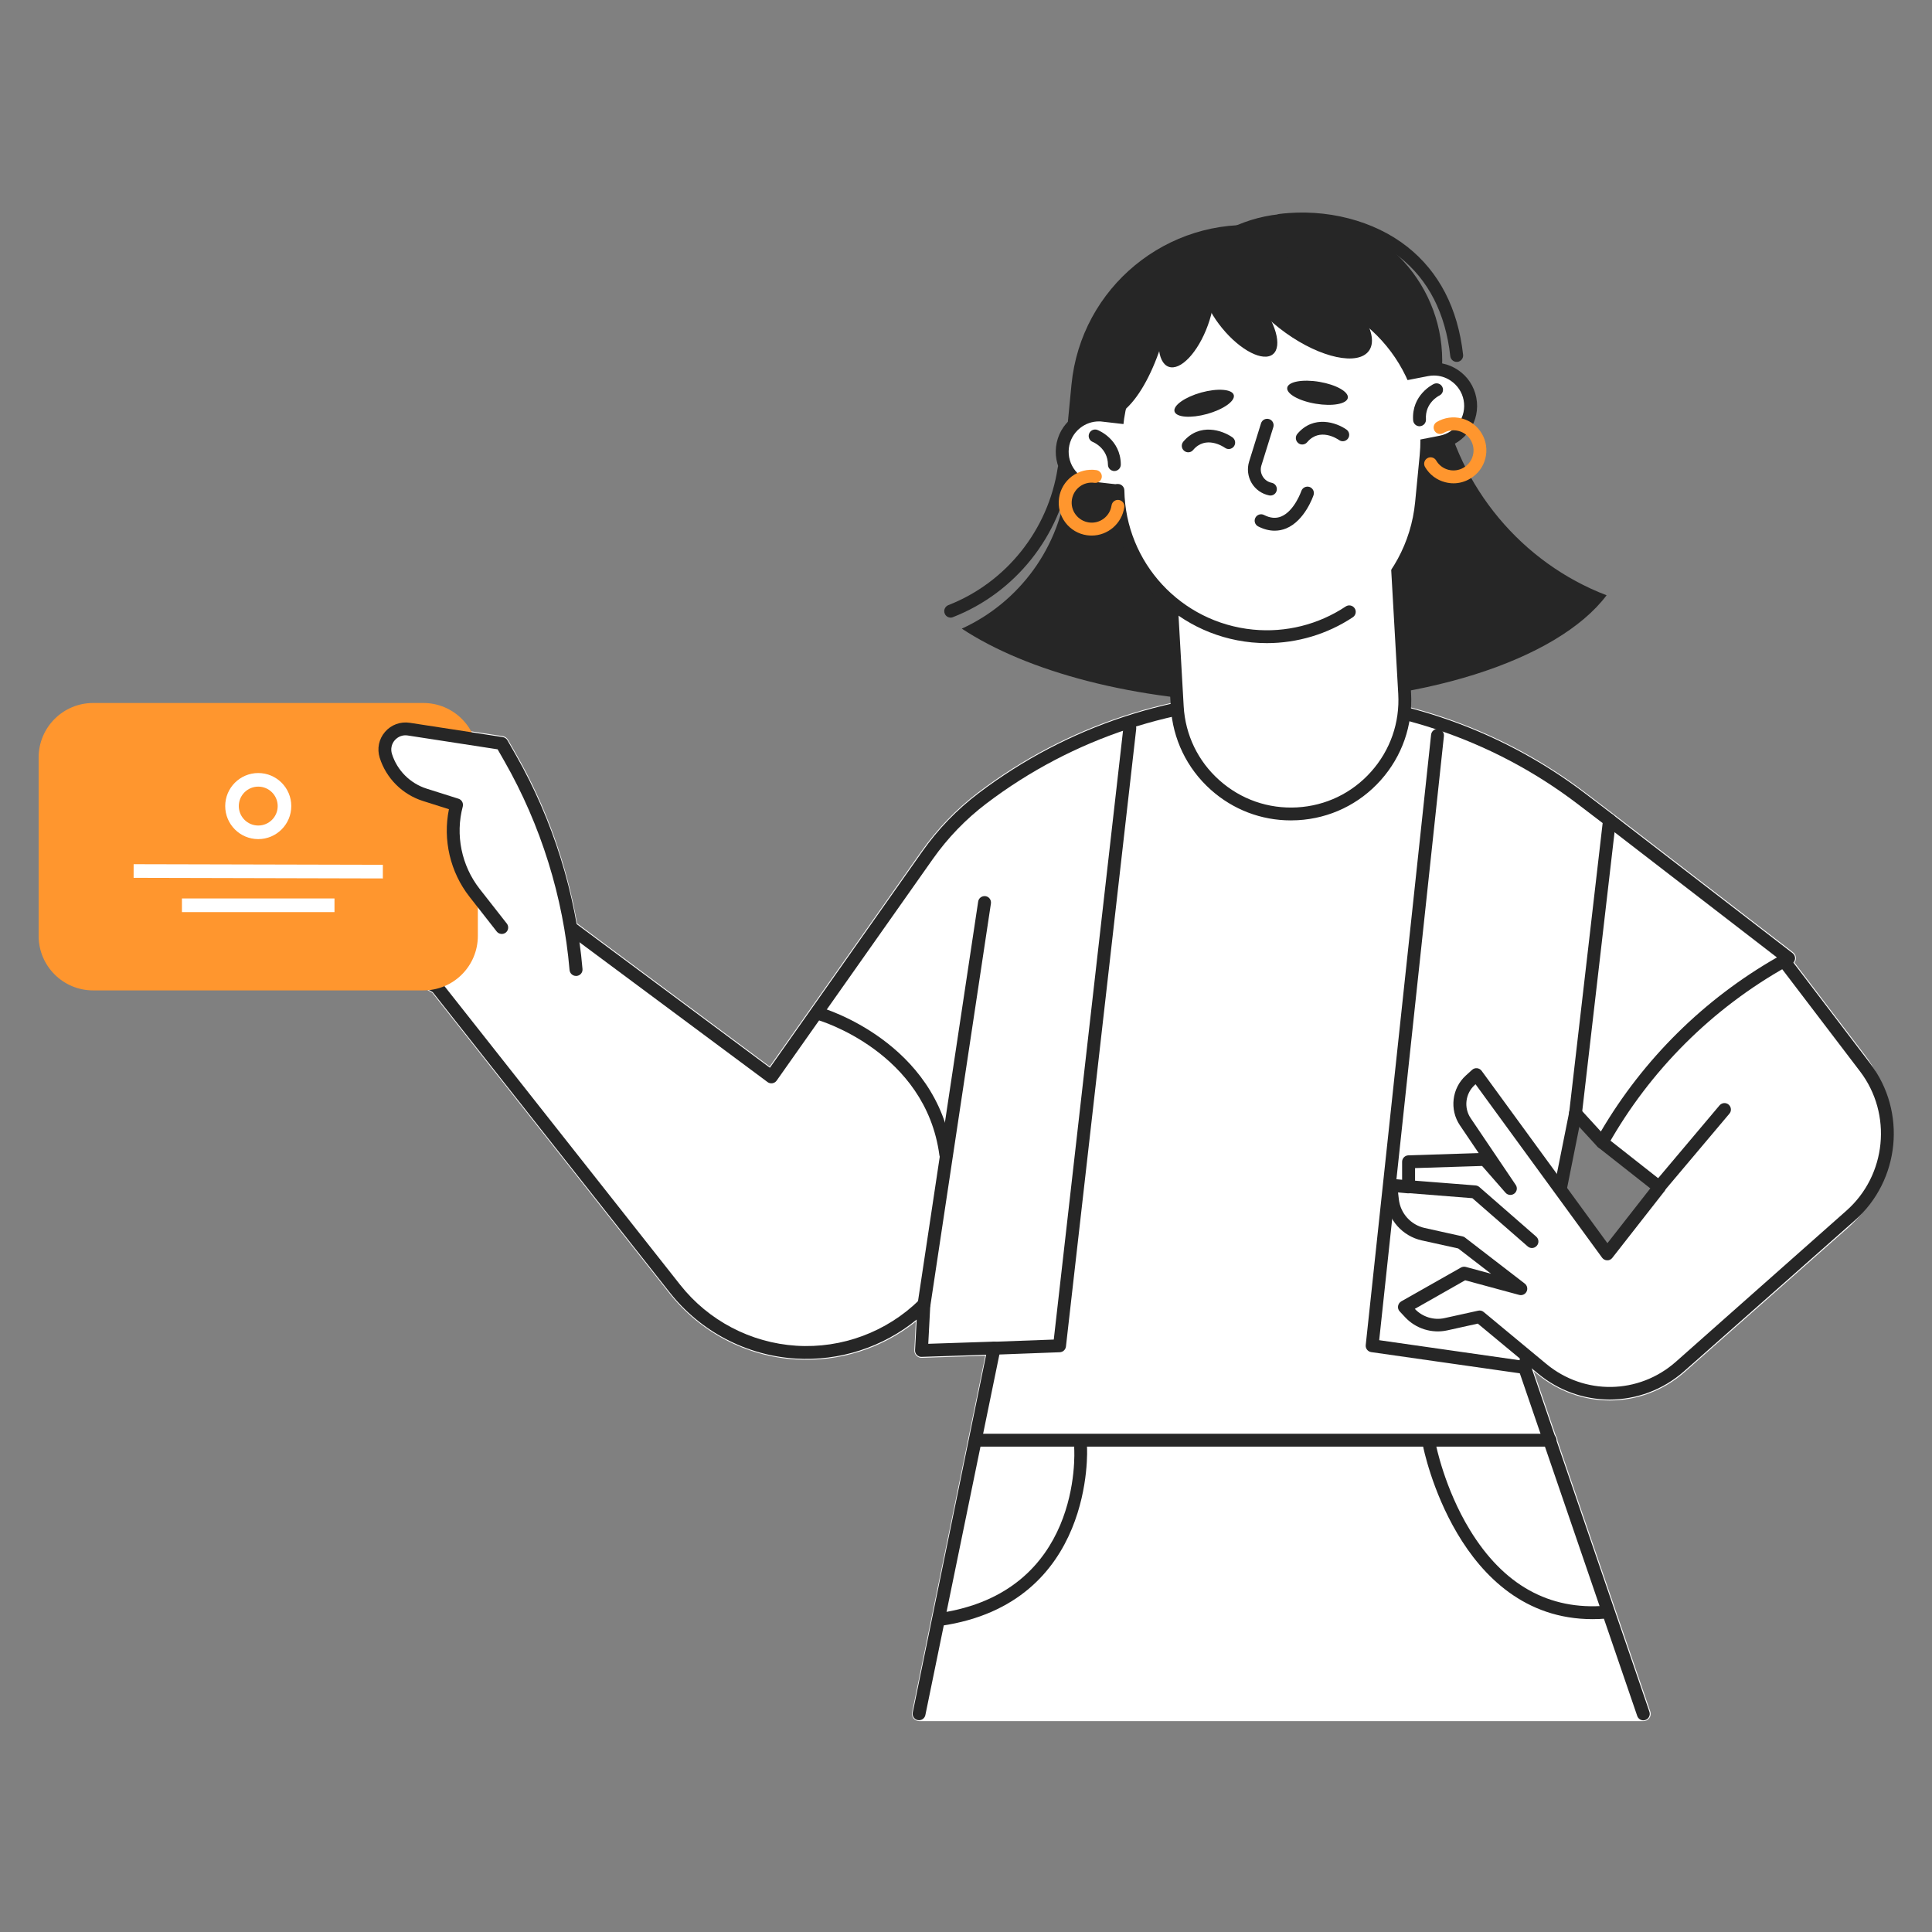 <svg width="160" height="160" viewBox="0 0 160 160" fill="none" xmlns="http://www.w3.org/2000/svg">
<rect x="0" y="0" width="160" height="160" fill="#808080" stroke="none"/>
<g clip-path="url(#clip0_3153_130283)">
<path d="M154.437 87.372L148.608 79.713C148.677 79.623 148.725 79.51 148.731 79.393C148.747 79.191 148.656 78.993 148.496 78.871L133.653 67.441L131.365 65.697C116.555 54.396 95.845 54.369 81.003 65.633C79.2 67.004 77.627 68.63 76.32 70.481L63.744 88.326L47.792 76.471C46.928 71.564 45.227 66.785 42.757 62.471L42.069 61.265C41.979 61.105 41.819 60.998 41.637 60.967L33.936 59.788C33.088 59.66 32.261 59.99 31.739 60.678C31.227 61.35 31.179 62.257 31.472 63.047C32.069 64.641 33.365 65.879 35.003 66.396L37.099 67.057C37.008 67.505 36.971 67.959 36.949 68.412L34.56 66.636C34.352 66.481 34.075 66.476 33.861 66.62L25.637 72.236C25.493 72.332 25.403 72.487 25.381 72.657C25.36 72.828 25.413 72.999 25.525 73.132L28.069 76.038C30.144 78.412 32.603 80.412 35.344 81.964L35.808 82.225L55.44 107.105C57.984 110.326 61.792 112.326 65.888 112.582C69.504 112.806 73.045 111.676 75.845 109.441L75.723 111.814C75.712 111.985 75.776 112.15 75.893 112.268C76.011 112.39 76.187 112.465 76.347 112.449L81.6 112.273L75.536 141.809C75.499 141.985 75.547 142.172 75.659 142.311C75.776 142.449 75.947 142.535 76.128 142.535H136.101C136.299 142.535 136.48 142.439 136.592 142.284C136.704 142.124 136.736 141.921 136.672 141.74L128.976 119.286C128.976 119.281 128.981 119.276 128.981 119.27C128.981 119.132 128.928 119.009 128.848 118.908L127.008 113.542L127.323 113.804C129.072 115.254 131.195 115.98 133.317 115.98C135.531 115.98 137.744 115.19 139.531 113.612L153.04 101.681C157.173 98.012 157.787 91.772 154.437 87.372ZM133.051 103.521L129.408 98.337L130.48 92.886L136.997 98.401L133.051 103.521Z" fill="white"/>
<path d="M136.096 142.472C135.872 142.472 135.669 142.334 135.589 142.11L125.76 113.427C125.728 113.336 125.723 113.24 125.744 113.15L129.957 92.088L132.725 68.163L130.677 66.6C116.272 55.608 96.128 55.582 81.691 66.542C79.984 67.838 78.491 69.384 77.253 71.139L64.32 89.491C64.235 89.608 64.112 89.688 63.968 89.71C63.824 89.731 63.68 89.699 63.568 89.614L34.187 67.774L26.773 72.835L28.933 75.304C30.923 77.582 33.269 79.486 35.899 80.974L36.464 81.294C36.523 81.326 36.576 81.374 36.619 81.427L56.325 106.398C58.667 109.368 62.176 111.208 65.952 111.448C69.728 111.688 73.44 110.302 76.139 107.651C76.293 107.496 76.533 107.454 76.731 107.544C76.933 107.635 77.056 107.838 77.045 108.056L76.875 111.288L82.309 111.107C82.475 111.096 82.629 111.171 82.736 111.294C82.843 111.416 82.885 111.587 82.853 111.747L76.635 142.035C76.576 142.323 76.293 142.51 76.005 142.451C75.717 142.392 75.531 142.11 75.589 141.822L81.669 112.195L76.331 112.371C76.181 112.382 76.037 112.318 75.931 112.211C75.824 112.104 75.771 111.96 75.781 111.811L75.915 109.283C73.115 111.571 69.525 112.739 65.883 112.51C61.808 112.254 58.016 110.264 55.483 107.059L35.84 82.168L35.365 81.902C32.629 80.355 30.192 78.371 28.123 76.003L25.568 73.08C25.467 72.968 25.419 72.814 25.44 72.664C25.461 72.515 25.541 72.376 25.669 72.291L33.893 66.675C34.08 66.547 34.331 66.552 34.512 66.686L63.76 88.424L76.379 70.52C77.68 68.675 79.248 67.048 81.045 65.688C95.861 54.44 116.533 54.467 131.323 65.747L133.611 67.491C133.76 67.603 133.84 67.79 133.819 67.976L131.008 92.248L126.816 113.214L136.597 141.763C136.693 142.04 136.544 142.344 136.267 142.44C136.208 142.462 136.149 142.472 136.096 142.472Z" fill="#262626"/>
<path d="M76.523 108.573C76.496 108.573 76.469 108.573 76.443 108.568C76.149 108.525 75.952 108.253 75.995 107.96L81.008 74.664C81.051 74.37 81.323 74.178 81.616 74.216C81.909 74.258 82.107 74.53 82.064 74.824L77.051 108.12C77.008 108.381 76.779 108.573 76.523 108.573Z" fill="#262626"/>
<path d="M78.325 96.135C78.064 96.135 77.835 95.938 77.797 95.671C76.656 87.111 67.84 84.503 67.749 84.482C67.467 84.402 67.301 84.108 67.381 83.826C67.461 83.543 67.755 83.378 68.037 83.458C68.133 83.484 77.616 86.268 78.853 95.532C78.891 95.826 78.688 96.092 78.395 96.13C78.373 96.135 78.347 96.135 78.325 96.135Z" fill="#262626"/>
<path d="M82.336 112.184C82.048 112.184 81.813 111.96 81.803 111.672C81.792 111.379 82.021 111.128 82.315 111.118L87.269 110.936L93.035 60.243C93.067 59.95 93.339 59.736 93.627 59.774C93.92 59.806 94.128 60.072 94.096 60.366L88.277 111.512C88.245 111.774 88.032 111.976 87.765 111.987L82.352 112.19C82.352 112.184 82.347 112.184 82.336 112.184Z" fill="#262626"/>
<path d="M126.267 113.784C126.24 113.784 126.219 113.784 126.192 113.778L113.557 111.976C113.275 111.933 113.072 111.677 113.104 111.389L118.517 60.845C118.549 60.552 118.811 60.338 119.104 60.37C119.397 60.402 119.611 60.664 119.579 60.957L114.219 110.989L126.347 112.722C126.64 112.765 126.843 113.032 126.8 113.325C126.757 113.592 126.528 113.784 126.267 113.784Z" fill="#262626"/>
<path d="M147.739 79.574L154.469 88.412C157.339 92.182 156.816 97.532 153.264 100.668L139.125 113.158C135.883 116.022 131.035 116.097 127.707 113.334L122.528 109.041L119.744 109.654C118.651 109.894 117.515 109.537 116.757 108.721L116.309 108.241L121.259 105.43L125.941 106.7L120.992 102.886L117.867 102.193C116.496 101.889 115.472 100.748 115.317 99.356L115.179 98.14L116.651 98.273V96.198L122.971 95.996L125.077 98.401L121.344 92.876C120.608 91.788 120.784 90.326 121.755 89.446L122.272 88.977L133.104 103.82L137.419 98.305L132.704 94.593L147.739 79.574Z" fill="white"/>
<path d="M133.307 115.904C131.205 115.904 129.099 115.184 127.36 113.744L122.384 109.616L119.856 110.176C118.587 110.454 117.248 110.038 116.363 109.083L115.915 108.603C115.803 108.486 115.755 108.32 115.781 108.16C115.808 108 115.904 107.856 116.043 107.776L120.992 104.971C121.115 104.902 121.259 104.886 121.397 104.923L123.483 105.488L120.763 103.392L117.749 102.726C116.16 102.374 114.965 101.046 114.784 99.43L114.645 98.214C114.629 98.054 114.683 97.894 114.795 97.782C114.907 97.664 115.067 97.606 115.227 97.622L116.117 97.702V96.214C116.117 95.926 116.347 95.691 116.635 95.68L122.459 95.494L120.901 93.19C120.027 91.894 120.235 90.118 121.397 89.067L121.915 88.598C122.027 88.496 122.176 88.448 122.325 88.464C122.475 88.48 122.613 88.56 122.704 88.683L133.12 102.955L136.672 98.416L132.379 95.035C132.149 94.854 132.107 94.518 132.288 94.288C132.469 94.059 132.805 94.016 133.035 94.198L137.749 97.91C137.979 98.091 138.021 98.427 137.84 98.656L133.525 104.171C133.424 104.304 133.259 104.384 133.099 104.374C132.933 104.374 132.773 104.288 132.677 104.155L122.197 89.792L122.123 89.862C121.355 90.56 121.211 91.739 121.792 92.598L125.525 98.128C125.685 98.363 125.632 98.678 125.408 98.848C125.184 99.019 124.864 98.987 124.683 98.779L122.741 96.56L117.189 96.736V98.294C117.189 98.443 117.125 98.587 117.013 98.688C116.901 98.79 116.757 98.838 116.603 98.827L115.781 98.752L115.845 99.318C115.979 100.486 116.837 101.44 117.984 101.696L121.115 102.39C121.189 102.406 121.264 102.438 121.323 102.486L126.272 106.299C126.475 106.454 126.539 106.731 126.427 106.96C126.315 107.19 126.053 107.307 125.808 107.238L121.339 106.027L117.168 108.395C117.797 109.062 118.741 109.36 119.637 109.158L122.421 108.544C122.581 108.507 122.752 108.55 122.875 108.656L128.053 112.95C131.2 115.563 135.712 115.488 138.779 112.784L152.907 100.267C156.235 97.328 156.731 92.262 154.043 88.731L147.312 79.894C147.136 79.659 147.179 79.323 147.413 79.147C147.648 78.971 147.984 79.014 148.16 79.248L154.891 88.086C157.915 92.059 157.355 97.76 153.611 101.067L139.472 113.558C137.701 115.12 135.504 115.904 133.307 115.904Z" fill="#262626"/>
<path d="M137.397 98.843C137.275 98.843 137.152 98.8 137.056 98.715C136.832 98.523 136.8 98.187 136.992 97.963L142.405 91.542C142.597 91.318 142.933 91.286 143.157 91.478C143.381 91.67 143.413 92.006 143.221 92.23L137.808 98.651C137.701 98.774 137.547 98.843 137.397 98.843Z" fill="#262626"/>
<path d="M126.869 103.356C126.747 103.356 126.619 103.313 126.517 103.222L121.936 99.228L116.597 98.806C116.304 98.785 116.085 98.524 116.107 98.23C116.128 97.937 116.389 97.718 116.683 97.74L122.197 98.172C122.309 98.182 122.421 98.225 122.507 98.3L127.221 102.412C127.445 102.604 127.467 102.945 127.275 103.164C127.163 103.292 127.013 103.356 126.869 103.356Z" fill="#262626"/>
<path d="M128.373 119.805H80.837C80.544 119.805 80.304 119.565 80.304 119.272C80.304 118.978 80.544 118.738 80.837 118.738H128.373C128.667 118.738 128.907 118.978 128.907 119.272C128.907 119.565 128.667 119.805 128.373 119.805Z" fill="#262626"/>
<path d="M101.435 52.448C93.392 51.664 87.504 44.512 88.288 36.47L88.736 31.846C89.52 23.803 96.672 17.915 104.715 18.699C112.757 19.483 118.645 26.635 117.861 34.678L117.413 39.302C116.635 47.344 109.477 53.227 101.435 52.448Z" fill="#262626"/>
<path d="M105.803 44.534C99.088 43.883 94.176 37.91 94.827 31.195L95.067 28.71C95.717 21.995 101.691 17.083 108.405 17.734C115.12 18.384 120.032 24.358 119.381 31.072L119.141 33.558C118.485 40.272 112.517 45.184 105.803 44.534Z" fill="#262626"/>
<path d="M119.381 32.925C115.045 31.752 110.032 31.037 104.683 30.947C98.331 30.84 88.613 37.416 88.384 39.773C87.84 45.347 84.363 49.912 79.653 52.061C85.061 55.629 94.005 58.051 104.171 58.216C117.568 58.44 128.992 54.685 133.051 49.299C126.016 46.605 120.832 40.376 119.381 32.925Z" fill="#262626"/>
<path d="M78.731 51.148C78.517 51.148 78.315 51.02 78.235 50.807C78.128 50.535 78.261 50.225 78.539 50.114C83.339 48.236 86.811 43.879 87.595 38.743C87.637 38.45 87.915 38.252 88.203 38.295C88.496 38.337 88.693 38.609 88.651 38.903C87.808 44.412 84.08 49.09 78.928 51.105C78.864 51.138 78.795 51.148 78.731 51.148Z" fill="#262626"/>
<path d="M120.635 29.97C120.368 29.97 120.139 29.767 120.107 29.495C119.707 25.933 118.288 23.165 115.888 21.271C113.355 19.271 109.701 18.333 106.112 18.77C105.824 18.813 105.552 18.599 105.52 18.306C105.483 18.013 105.691 17.746 105.984 17.714C109.845 17.245 113.797 18.263 116.549 20.439C119.179 22.519 120.731 25.527 121.168 29.378C121.2 29.671 120.992 29.933 120.699 29.97C120.677 29.97 120.656 29.97 120.635 29.97Z" fill="#262626"/>
<path d="M116.619 37.131L119.328 36.603C120.981 36.283 122.059 34.683 121.739 33.029C121.419 31.376 119.819 30.299 118.165 30.619L115.456 31.147C113.803 31.467 112.725 33.067 113.045 34.72C113.365 36.373 114.965 37.451 116.619 37.131Z" fill="white"/>
<path d="M116.027 37.724C115.323 37.724 114.629 37.516 114.032 37.111C113.237 36.578 112.704 35.767 112.517 34.823C112.139 32.887 113.408 31.004 115.349 30.626L118.059 30.098C118.997 29.916 119.952 30.108 120.747 30.642C121.541 31.175 122.075 31.986 122.261 32.93C122.64 34.866 121.371 36.754 119.429 37.127L116.72 37.655C116.491 37.703 116.261 37.724 116.027 37.724ZM118.747 31.1C118.587 31.1 118.421 31.116 118.261 31.148L115.552 31.676C114.192 31.943 113.301 33.266 113.563 34.626C113.691 35.287 114.069 35.852 114.624 36.231C115.179 36.61 115.851 36.743 116.512 36.615L119.221 36.087C120.581 35.82 121.472 34.498 121.211 33.138C121.083 32.476 120.704 31.911 120.149 31.532C119.728 31.244 119.243 31.1 118.747 31.1Z" fill="#262626"/>
<path d="M93.408 40.761L90.667 40.441C88.997 40.249 87.797 38.734 87.989 37.065C88.181 35.395 89.696 34.195 91.365 34.387L94.107 34.702C95.781 34.894 96.976 36.409 96.784 38.078C96.592 39.753 95.083 40.953 93.408 40.761Z" fill="white"/>
<path d="M93.765 41.315C93.627 41.315 93.488 41.304 93.344 41.288L90.603 40.974C89.653 40.862 88.8 40.392 88.208 39.64C87.616 38.888 87.349 37.955 87.456 37.006C87.568 36.056 88.037 35.203 88.789 34.611C89.541 34.019 90.475 33.752 91.424 33.859L94.165 34.174C95.115 34.286 95.968 34.755 96.56 35.507C97.152 36.259 97.419 37.192 97.312 38.142C97.2 39.091 96.731 39.944 95.979 40.536C95.344 41.043 94.571 41.315 93.765 41.315ZM91.013 34.899C90.448 34.899 89.904 35.086 89.456 35.443C88.928 35.859 88.597 36.456 88.517 37.123C88.443 37.79 88.629 38.446 89.045 38.974C89.461 39.502 90.059 39.832 90.725 39.912L93.467 40.227C94.843 40.387 96.096 39.395 96.256 38.019C96.331 37.352 96.144 36.696 95.728 36.168C95.312 35.64 94.715 35.31 94.048 35.235L91.307 34.92C91.211 34.904 91.115 34.899 91.013 34.899Z" fill="#262626"/>
<path d="M107.451 67.393C102.251 67.692 97.792 63.713 97.499 58.513L96.816 46.502C96.523 41.302 100.496 36.844 105.696 36.55C110.896 36.257 115.355 40.23 115.648 45.43L116.331 57.441C116.624 62.641 112.651 67.1 107.451 67.393Z" fill="white"/>
<path d="M106.901 67.941C104.453 67.941 102.123 67.056 100.277 65.408C98.293 63.637 97.115 61.195 96.96 58.539L96.277 46.528C96.128 43.872 97.019 41.312 98.789 39.328C100.56 37.344 103.003 36.165 105.659 36.016C111.147 35.707 115.861 39.915 116.176 45.403L116.859 57.413C117.008 60.069 116.117 62.629 114.347 64.613C112.576 66.597 110.133 67.776 107.477 67.925C107.285 67.936 107.093 67.941 106.901 67.941ZM106.235 37.067C106.064 37.067 105.893 37.072 105.723 37.083C103.349 37.216 101.168 38.267 99.589 40.043C98.005 41.819 97.211 44.101 97.344 46.475L98.027 58.485C98.16 60.859 99.211 63.04 100.987 64.619C102.763 66.203 105.04 66.997 107.419 66.864C109.792 66.731 111.973 65.68 113.552 63.904C115.136 62.128 115.931 59.845 115.797 57.472L115.115 45.461C114.848 40.736 110.912 37.067 106.235 37.067Z" fill="#262626"/>
<path d="M103.723 52.669C96.944 52.007 91.979 45.981 92.64 39.197L93.019 35.298C93.68 28.519 99.707 23.554 106.491 24.215C113.269 24.877 118.235 30.903 117.573 37.687L117.195 41.586C116.533 48.37 110.501 53.33 103.723 52.669Z" fill="white"/>
<path d="M92.475 34.39V34.412C94.789 33.153 96.896 28.188 97.488 22.092V22.07C95.168 23.329 93.067 28.294 92.475 34.39Z" fill="#262626"/>
<path d="M104.907 53.261C104.496 53.261 104.08 53.239 103.669 53.202C97.152 52.567 92.155 47.159 92.048 40.626C92.043 40.333 92.277 40.087 92.571 40.082C92.576 40.082 92.576 40.082 92.581 40.082C92.869 40.082 93.109 40.317 93.115 40.605C93.216 46.599 97.797 51.559 103.776 52.141C106.475 52.407 109.195 51.725 111.445 50.226C111.691 50.061 112.021 50.13 112.187 50.375C112.352 50.621 112.283 50.951 112.037 51.117C109.925 52.519 107.435 53.261 104.907 53.261Z" fill="#262626"/>
<path d="M117.563 35.302C117.285 35.302 117.051 35.089 117.029 34.806C116.885 32.705 118.667 31.835 118.741 31.798C119.008 31.67 119.328 31.788 119.451 32.049C119.579 32.316 119.467 32.63 119.2 32.758C119.147 32.785 118 33.366 118.091 34.726C118.112 35.02 117.888 35.276 117.595 35.297C117.589 35.302 117.573 35.302 117.563 35.302Z" fill="#262626"/>
<path d="M92.288 39.009C91.995 39.009 91.755 38.774 91.755 38.481C91.744 37.116 90.549 36.62 90.496 36.598C90.224 36.492 90.091 36.182 90.197 35.91C90.304 35.638 90.608 35.5 90.885 35.606C90.965 35.638 92.805 36.369 92.821 38.47C92.821 38.764 92.587 39.004 92.288 39.009Z" fill="#262626"/>
<path d="M102.176 32.715C102.309 33.206 101.323 33.904 99.968 34.283C98.613 34.656 97.408 34.566 97.269 34.075C97.136 33.584 98.123 32.886 99.477 32.507C100.832 32.134 102.043 32.224 102.176 32.715Z" fill="#262626"/>
<path d="M111.621 32.95C111.536 33.451 110.347 33.67 108.96 33.435C107.573 33.206 106.517 32.608 106.603 32.107C106.688 31.606 107.877 31.387 109.264 31.622C110.651 31.856 111.707 32.448 111.621 32.95Z" fill="#262626"/>
<path d="M98.405 37.457C98.283 37.457 98.16 37.414 98.059 37.329C97.835 37.137 97.808 36.801 97.995 36.577C99.349 34.977 101.248 35.644 102.064 36.219C102.304 36.39 102.363 36.721 102.192 36.961C102.021 37.201 101.691 37.26 101.451 37.089C101.291 36.977 99.851 36.033 98.811 37.265C98.709 37.393 98.56 37.457 98.405 37.457Z" fill="#262626"/>
<path d="M107.845 36.812C107.723 36.812 107.6 36.77 107.504 36.684C107.28 36.492 107.253 36.156 107.44 35.932C108.795 34.332 110.693 34.999 111.509 35.575C111.749 35.746 111.808 36.076 111.637 36.316C111.467 36.556 111.136 36.615 110.896 36.444C110.736 36.332 109.296 35.388 108.256 36.62C108.149 36.748 107.995 36.812 107.845 36.812Z" fill="#262626"/>
<path d="M105.211 41.038C105.173 41.038 105.141 41.032 105.104 41.027C104.496 40.904 103.968 40.531 103.653 39.998C103.339 39.464 103.264 38.819 103.445 38.232L104.432 35.059C104.517 34.776 104.816 34.622 105.099 34.707C105.381 34.792 105.536 35.091 105.451 35.374L104.464 38.547C104.368 38.856 104.405 39.176 104.571 39.454C104.736 39.731 104.997 39.918 105.317 39.982C105.605 40.04 105.792 40.323 105.733 40.611C105.68 40.867 105.461 41.038 105.211 41.038Z" fill="#262626"/>
<path d="M105.557 43.949C105.115 43.949 104.661 43.831 104.197 43.597C103.936 43.463 103.829 43.143 103.963 42.882C104.096 42.621 104.416 42.514 104.677 42.647C105.2 42.914 105.664 42.951 106.101 42.775C107.195 42.327 107.765 40.679 107.771 40.663C107.867 40.386 108.165 40.237 108.448 40.327C108.725 40.423 108.875 40.722 108.784 40.999C108.757 41.085 108.059 43.127 106.512 43.762C106.197 43.89 105.883 43.949 105.557 43.949Z" fill="#262626"/>
<path d="M100.032 26.934C99.216 29.185 97.765 30.726 96.784 30.374C95.803 30.022 95.669 27.91 96.485 25.654C97.301 23.404 98.752 21.862 99.733 22.214C100.709 22.572 100.848 24.683 100.032 26.934Z" fill="#262626"/>
<path d="M104.123 24.787C105.643 26.638 106.224 28.67 105.424 29.331C104.619 29.993 102.736 29.033 101.216 27.182C99.696 25.331 99.115 23.299 99.915 22.638C100.715 21.977 102.597 22.942 104.123 24.787Z" fill="#262626"/>
<path d="M109.755 23.016C112.656 25.091 114.272 27.79 113.371 29.048C112.469 30.307 109.387 29.651 106.491 27.581C103.589 25.512 101.973 22.808 102.875 21.549C103.776 20.285 106.859 20.942 109.755 23.016Z" fill="#262626"/>
<path d="M120.373 40.025C120.144 40.025 119.909 39.993 119.68 39.934C118.976 39.753 118.384 39.305 118.016 38.675C117.867 38.419 117.952 38.094 118.208 37.945C118.459 37.795 118.789 37.881 118.939 38.137C119.163 38.521 119.52 38.793 119.952 38.905C120.379 39.017 120.827 38.953 121.211 38.729C121.595 38.505 121.867 38.148 121.979 37.715C122.091 37.289 122.027 36.841 121.803 36.457C121.579 36.073 121.221 35.801 120.789 35.689C120.363 35.577 119.915 35.641 119.531 35.865C119.275 36.014 118.949 35.929 118.8 35.673C118.651 35.417 118.736 35.092 118.992 34.942C119.621 34.574 120.352 34.473 121.056 34.654C121.76 34.836 122.352 35.283 122.72 35.913C123.088 36.542 123.189 37.273 123.008 37.977C122.827 38.681 122.379 39.273 121.749 39.641C121.323 39.897 120.848 40.025 120.373 40.025Z" fill="#FF962E"/>
<path d="M90.405 44.354C90.277 44.354 90.149 44.343 90.021 44.327C89.301 44.226 88.661 43.847 88.224 43.266C87.787 42.684 87.6 41.964 87.707 41.244C87.808 40.524 88.187 39.884 88.768 39.447C89.349 39.01 90.069 38.828 90.789 38.93C91.083 38.972 91.285 39.244 91.243 39.532C91.2 39.826 90.928 40.023 90.64 39.986C90.203 39.922 89.765 40.034 89.413 40.3C89.061 40.567 88.832 40.956 88.768 41.394C88.704 41.831 88.816 42.268 89.083 42.62C89.349 42.972 89.739 43.202 90.176 43.266C91.083 43.399 91.92 42.764 92.053 41.858C92.096 41.564 92.368 41.362 92.656 41.404C92.949 41.447 93.152 41.714 93.109 42.007C92.907 43.372 91.739 44.354 90.405 44.354Z" fill="#FF962E"/>
<path d="M35.061 82.021H7.712C5.221 82.021 3.2 80 3.2 77.509V62.731C3.2 60.24 5.221 58.219 7.712 58.219H35.061C37.552 58.219 39.573 60.24 39.573 62.731V77.509C39.573 80.005 37.552 82.021 35.061 82.021Z" fill="#FF962E"/>
<path d="M47.707 80.289C47.179 74.124 45.312 68.145 42.245 62.769L41.557 61.564L33.851 60.38C32.597 60.188 31.573 61.377 31.957 62.588C32.443 64.124 33.648 65.329 35.184 65.814L37.813 66.647C37.141 69.174 37.691 71.868 39.301 73.927L41.557 76.806L47.707 80.289Z" fill="white"/>
<path d="M47.701 80.823C47.429 80.823 47.195 80.615 47.168 80.333C46.651 74.285 44.784 68.306 41.771 63.037L41.211 62.056L33.765 60.909C33.36 60.845 32.96 60.994 32.688 61.309C32.421 61.618 32.336 62.039 32.459 62.434C32.891 63.805 33.968 64.882 35.339 65.314L37.968 66.146C38.24 66.231 38.395 66.514 38.325 66.791C37.696 69.144 38.219 71.688 39.717 73.608L41.973 76.487C42.155 76.717 42.112 77.053 41.883 77.234C41.653 77.415 41.317 77.373 41.136 77.144L38.88 74.263C37.28 72.221 36.661 69.543 37.179 67.016L35.024 66.333C33.323 65.794 31.984 64.456 31.445 62.754C31.211 62.008 31.371 61.208 31.883 60.615C32.389 60.023 33.157 59.741 33.931 59.858L41.637 61.042C41.797 61.069 41.941 61.165 42.021 61.303L42.709 62.509C45.797 67.912 47.712 74.045 48.24 80.248C48.267 80.541 48.048 80.797 47.755 80.823C47.733 80.823 47.717 80.823 47.701 80.823Z" fill="#262626"/>
<path d="M27.701 74.406H15.067V75.537H27.701V74.406Z" fill="white"/>
<path d="M11.067 71.569L11.065 72.699L31.705 72.749L31.707 71.618L11.067 71.569Z" fill="white"/>
<path d="M21.387 69.492C19.877 69.492 18.651 68.265 18.651 66.755C18.651 65.246 19.877 64.019 21.387 64.019C22.896 64.019 24.123 65.246 24.123 66.755C24.123 68.265 22.896 69.492 21.387 69.492ZM21.387 65.145C20.501 65.145 19.776 65.865 19.776 66.755C19.776 67.641 20.496 68.366 21.387 68.366C22.277 68.366 22.997 67.646 22.997 66.755C22.997 65.865 22.272 65.145 21.387 65.145Z" fill="white"/>
<path d="M77.856 134.648C77.595 134.648 77.365 134.456 77.328 134.189C77.285 133.896 77.488 133.629 77.781 133.587C89.573 131.875 88.992 120.397 88.96 119.907C88.944 119.613 89.163 119.357 89.456 119.341C89.749 119.32 90.005 119.544 90.021 119.837C90.032 119.965 90.709 132.787 77.931 134.643C77.909 134.643 77.883 134.648 77.856 134.648Z" fill="#262626"/>
<path d="M131.888 134.091C120.693 134.091 117.877 119.915 117.851 119.766C117.797 119.478 117.984 119.201 118.277 119.142C118.571 119.089 118.848 119.275 118.901 119.569C118.907 119.606 119.616 123.249 121.733 126.71C124.512 131.265 128.299 133.371 132.976 132.977C133.269 132.95 133.525 133.169 133.552 133.462C133.579 133.755 133.36 134.011 133.067 134.038C132.661 134.075 132.272 134.091 131.888 134.091Z" fill="#262626"/>
<path d="M132.683 95.131C132.533 95.131 132.389 95.067 132.288 94.96L130.08 92.555C129.883 92.336 129.893 92 130.112 91.803C130.331 91.606 130.667 91.616 130.864 91.835L132.576 93.707C136.096 87.712 141.12 82.742 147.157 79.291L132.96 68.342C132.725 68.16 132.683 67.83 132.864 67.595C133.045 67.36 133.376 67.318 133.611 67.499L148.453 78.934C148.597 79.046 148.672 79.216 148.661 79.392C148.651 79.568 148.544 79.734 148.389 79.819L148 80.038C141.781 83.52 136.645 88.646 133.152 94.859C133.067 95.008 132.917 95.11 132.747 95.126C132.725 95.131 132.704 95.131 132.683 95.131Z" fill="#262626"/>
</g>
<defs>
<clipPath id="clip0_3153_130283">
<rect width="153.637" height="124.939" fill="white" transform="translate(3.2 17.602)"/>
</clipPath>
</defs>
</svg>
